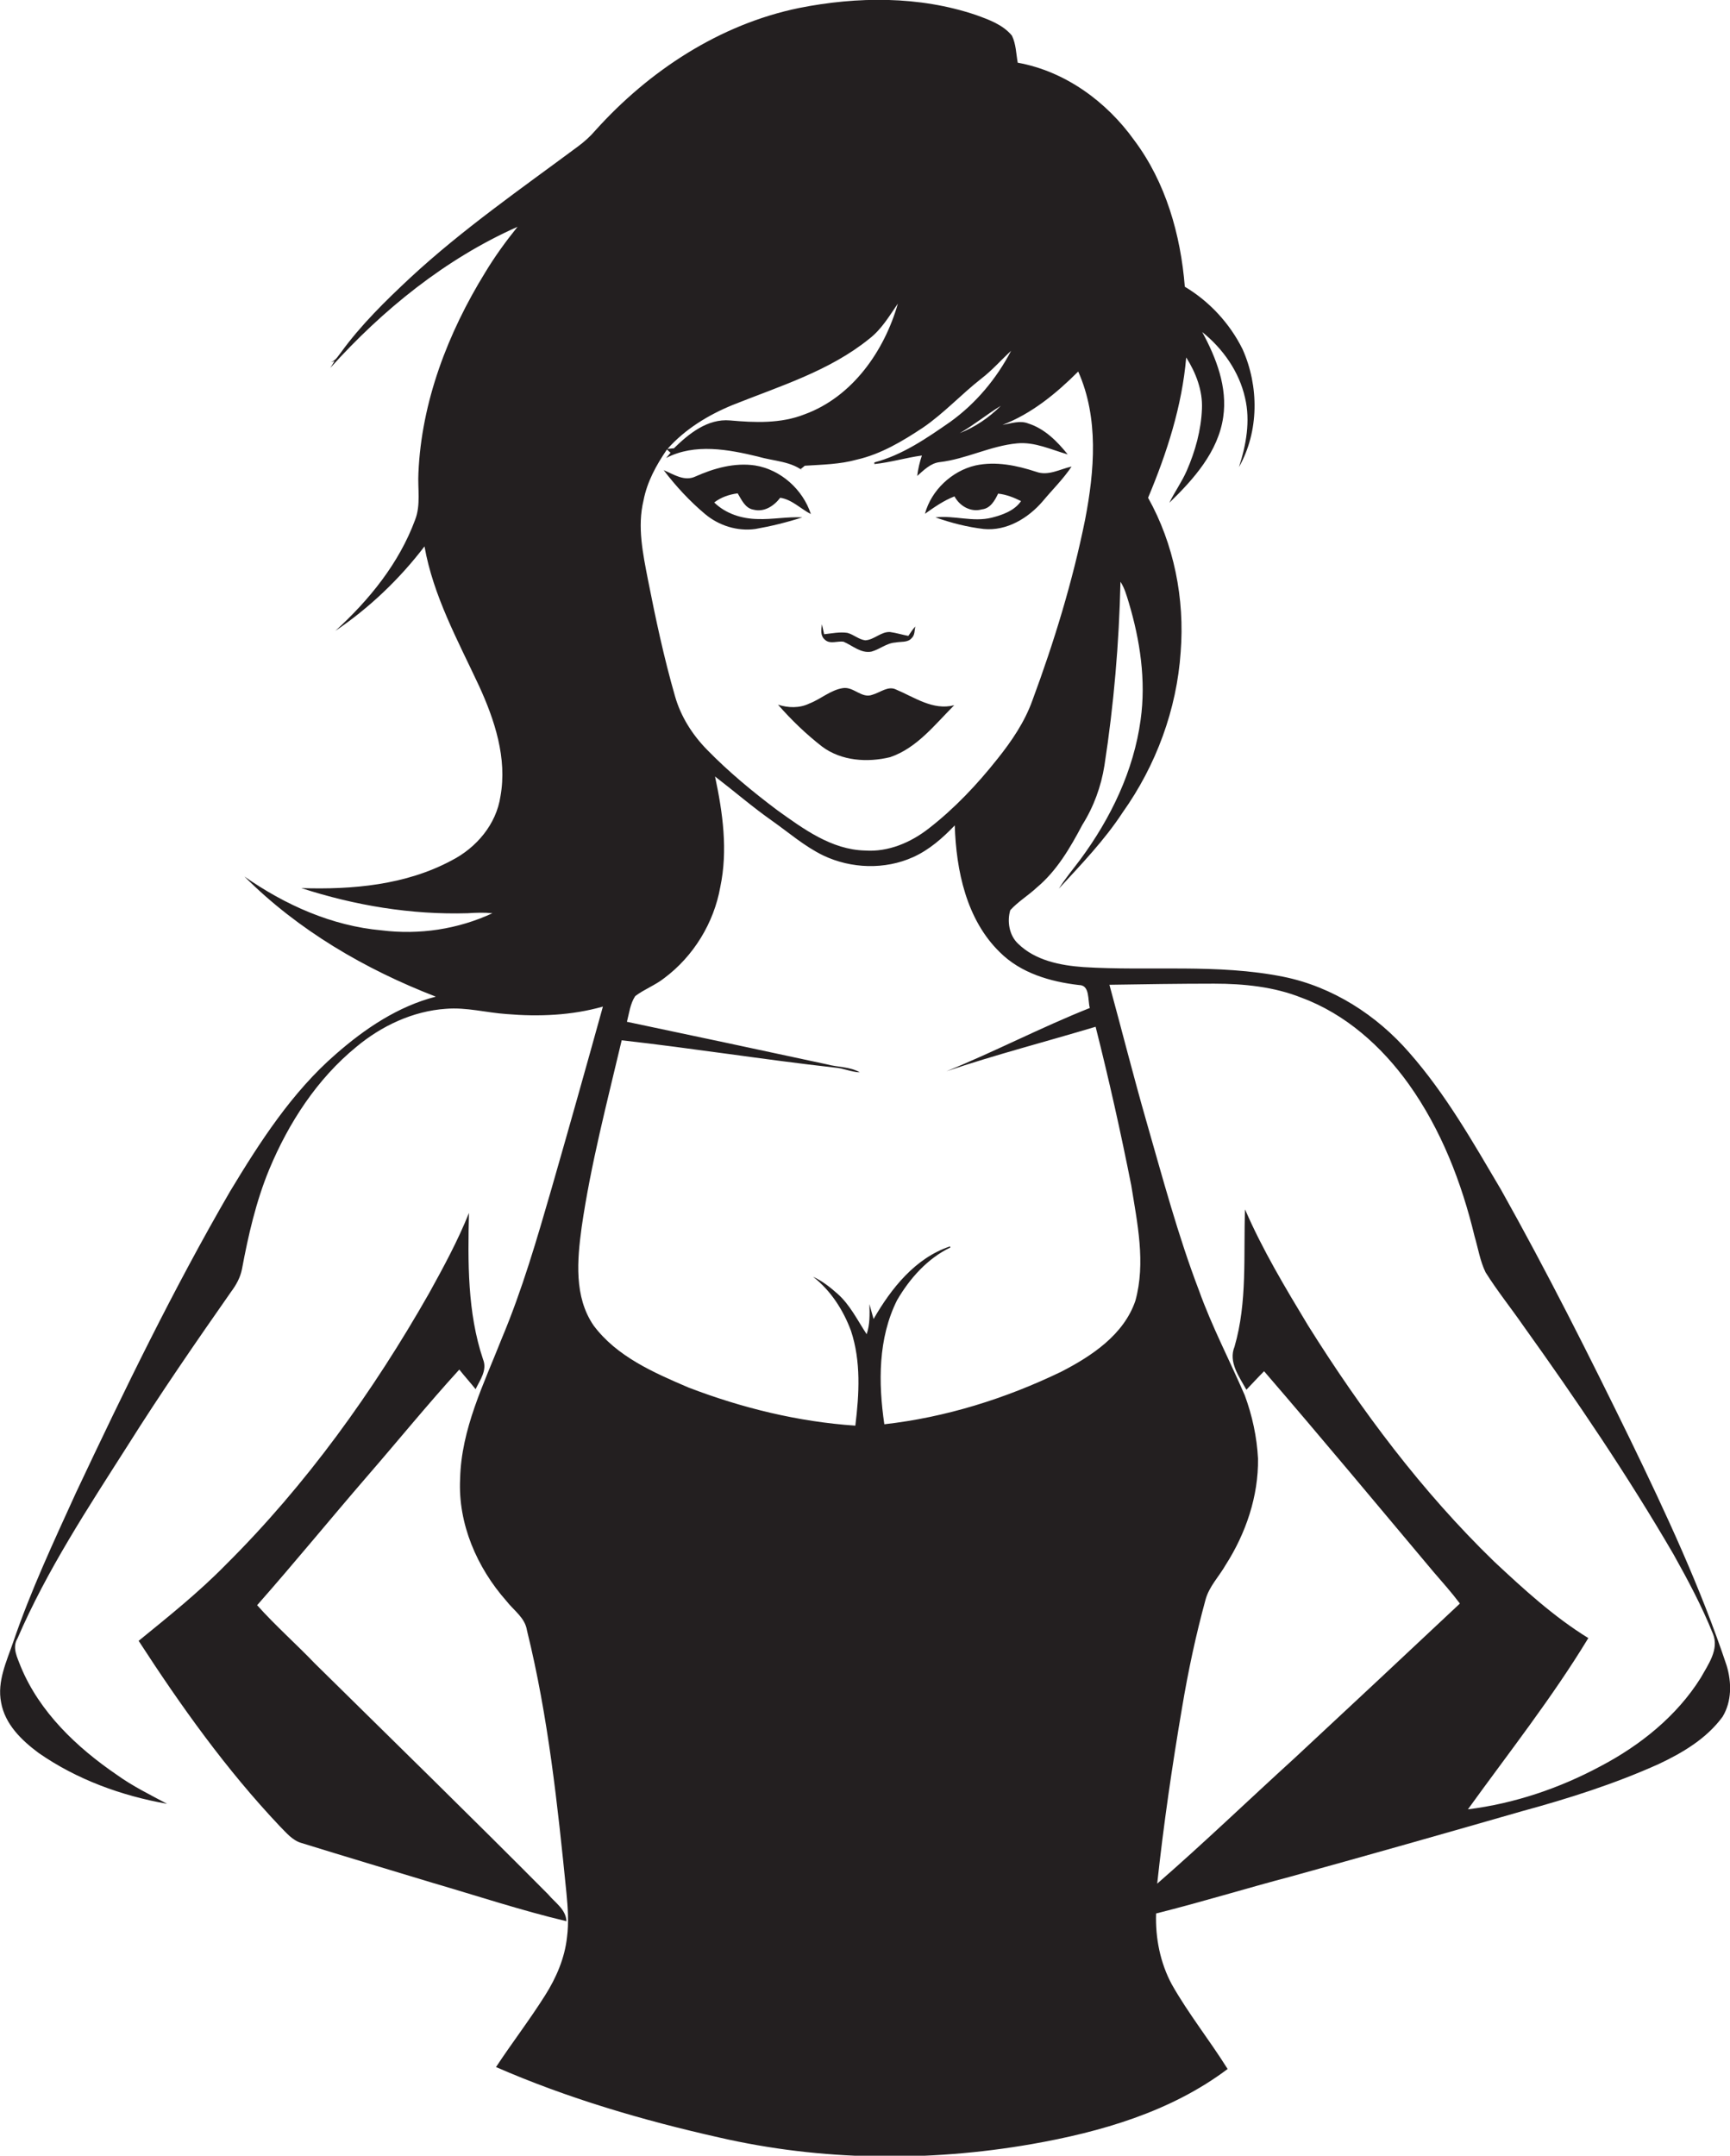 <?xml version="1.0" encoding="utf-8"?>
<!-- Generator: Adobe Illustrator 19.2.0, SVG Export Plug-In . SVG Version: 6.00 Build 0)  -->
<svg version="1.1" id="Layer_1" xmlns="http://www.w3.org/2000/svg" xmlns:xlink="http://www.w3.org/1999/xlink" x="0px" y="0px"
	 viewBox="0 0 626.4 780.4" enable-background="new 0 0 626.4 780.4" xml:space="preserve">
<g>
	<path fill="#231F20" d="M625.2,603c-9.4-28.2-22-55.2-35-82c-14.9-30.5-30.1-60.7-46.7-90.3c-10.1-17.1-20-34.6-33.2-49.6
		c-11.8-13.6-27.8-23.9-45.6-27.5c-23.9-4.8-48.3-2-72.4-3.5c-8.4-0.6-17.5-2.4-23.7-8.5c-3.2-3-4-8.1-2.8-12.1
		c2.8-3.1,6.5-5.3,9.6-8.2c7.3-6.1,12.1-14.4,16.5-22.7c4.1-6.5,6.8-13.9,8-21.5c3.4-22,5.3-44.3,5.8-66.5c1.5,2.3,2.2,4.9,3,7.5
		c4.1,13.7,6.3,28.2,4.3,42.5c-2.5,18.4-10.8,35.6-21.8,50.5c-2.6,3.5-5.5,6.9-7.8,10.6c8.1-8.8,16.5-17.5,23.1-27.6
		c12.1-17,19.6-37.3,21-58.1c1.5-19.2-2.4-39-11.8-55.8c6.8-16.2,12.3-33.2,13.8-50.8c3.5,5.5,6,12,5.7,18.6
		c-0.3,7.7-2.4,15.3-5.5,22.4c-1.8,4.1-4.4,7.7-6.3,11.6c8.8-8.5,17.7-18.5,19.5-31c1.6-10.8-2.5-21.4-7.6-30.8
		c7.5,6,13.4,14.4,15.5,23.8c2,8.4,0.4,17.1-2.2,25.1c7.3-12.9,7.3-29.3,1.3-42.7c-4.6-9.3-12-17.3-20.9-22.6
		c-1.5-18.8-6.9-37.8-18.3-53c-10-14-25-25-42.2-28.1c-0.6-3.3-0.6-6.7-2.1-9.8c-3.3-4-8.4-5.8-13.1-7.5c-20.5-6.9-42.9-6.7-64-2.5
		c-28.7,5.9-54.3,22.7-73.8,44.4c-1.8,2.1-3.9,4-6.2,5.7c-20.6,15.3-41.8,30-60.7,47.5c-9.1,8.5-18,17.2-25.3,27.3
		c-1.1,1.3-1.9,3.1-3.8,3.2c0.4,0,1.2-0.1,1.6-0.2c-0.4,0.6-1.1,1.8-1.5,2.4c19-21.1,41.7-39.5,67.8-51.1
		c-4.2,5.2-8.2,10.7-11.7,16.5c-13.5,21.9-23.1,46.8-24.2,72.7c-0.3,5.6,0.9,11.5-1.2,16.9c-5.8,15.7-16.6,29-28.9,40.2
		c12.3-8.3,23.3-18.8,32.3-30.6c3.2,18,12.1,34.1,19.7,50.4c5.7,12.4,10.3,26.3,7.8,40.1c-1.5,10.1-8.7,18.6-17.7,23.2
		c-16.6,8.9-35.9,10.6-54.4,10c19.4,6.3,39.8,9.7,60.2,9.1c3-0.2,6-0.3,9,0c-12.5,5.8-26.5,7.9-40.1,6.2c-18-1.6-35-9.2-49.7-19.5
		c19.5,19.5,43.7,33.6,69.3,43.5c-13.7,3.5-25.7,11.6-36.2,20.8c-15.9,13.8-27.5,31.8-38.3,49.7c-20.5,35.3-38.4,72.2-55.8,109.1
		c-8.1,17.8-16.4,35.5-22.7,54c-2.4,7-5.9,14.3-4.4,21.9c1.4,7.9,7.4,13.7,13.6,18.3c13.8,9.6,30,15.5,46.5,18.4
		c-6.2-3.3-12.5-6.4-18.2-10.5c-14.5-9.9-28-22.7-34.8-39.2c-1.2-3.2-3.2-6.8-1.2-10.1c10.7-24.8,25.6-47.4,40-70
		c11.9-18.9,24.6-37.3,37.4-55.6c1.8-2.4,3.3-5.1,3.9-8.1c2.3-12.3,5.1-24.6,9.9-36.2c7-16.8,17.3-32.7,31.5-44.3
		c9.1-7.6,20.5-13,32.5-13.8c7.4-0.6,14.6,1.4,21.9,1.9c11.7,1,23.6,0.5,34.9-2.7c-6.1,22-12.3,44-18.6,65.9
		c-5.3,18.3-10.6,36.6-18,54.2c-6.5,16.5-14.7,32.8-15.1,50.9c-0.8,16.2,6.1,32.1,16.7,44.1c2.7,3.5,6.8,6.1,7.5,10.7
		c7.7,31.2,11.1,63.2,14.3,95.1c0.5,5.3,0.9,10.7,0.2,16c-0.8,7.5-3.9,14.7-7.9,21c-5.6,8.9-12,17.2-17.8,26
		c25.9,11.3,53.2,19.3,80.8,25.5c37,8.5,75.7,8.9,113.1,2.4c25.1-4.4,50.4-11.7,71-27.2c-6.5-10.4-14.2-20-20.2-30.6
		c-4.2-7.8-6-16.8-5.7-25.7c16.4-4.1,32.6-9.1,48.9-13.4c27.9-7.7,55.7-15.6,83.5-23.6c16.9-4.6,33.6-9.9,49.6-17.1
		c8.7-4.1,17.3-9.2,23.1-17.1C627.1,615.9,627,609,625.2,603z M265.3,146.6c17-6.8,35.1-12.3,49.5-24c4.4-3.4,7.2-8.2,10.3-12.7
		c-4.9,17.2-16.5,33.8-33.8,40.1c-8.6,3.4-18,3-27,2.2c-8.1-0.7-14.9,4.8-20.3,10.1c-0.6,0-1.7,0.2-2.3,0.2
		C248.1,155.3,256.5,150.2,265.3,146.6z M233,181.2c1.3-6.8,4.6-12.8,8.5-18.5c0.4,0.4,0.8,0.8,1.3,1.2c-0.4,0.5-1.2,1.4-1.6,1.9
		c10.4-5.4,22.5-3.1,33.3-0.5c5.7,1.7,12.2,1.6,16.9,5.7l-1.5-1.2c0.4-0.3,1.2-0.9,1.5-1.2c6.3-0.4,12.7-0.5,18.8-2.2
		c8.8-2,16.6-6.7,24-11.6c7.6-5.2,13.9-12.1,21.2-17.8c3.9-3,7.1-6.7,10.7-10c-5.3,10.1-12.7,19-22,25.7c-8.5,5.9-17.3,12-27.5,14.7
		v0.6c5.8-0.6,11.4-2.3,17.2-3.1c-0.8,2.4-1.4,4.9-1.7,7.4c2.4-2.1,4.8-4.6,8.1-5c9.6-1.1,18.4-5.9,28.1-6.8
		c6.4-0.6,12.3,2.3,18.3,4c-3.8-4.7-8.3-9.3-14.3-11.2c-3-1.2-6.2,0-9.3,0.5c10.5-4,19.5-11.4,27.4-19.3c7.5,16.8,5.9,36,2.5,53.6
		c-4.5,22.3-11.2,44.2-19.1,65.5c-2.8,7.8-7.5,14.7-12.7,21.2c-7.3,9.2-15.5,17.9-24.8,25.1c-6.5,5.1-14.7,8.6-23.1,8
		c-12.2-0.3-22.4-7.9-31.9-14.7c-8.9-6.7-17.5-13.8-25.3-21.8c-5.3-5.4-9.5-12-11.6-19.4c-4-13.9-7-28-9.8-42.2
		C232.8,200.5,230.7,190.7,233,181.2z M362.4,146.9c-4.3,4.3-9.3,7.7-14.9,9.9C352.6,153.9,357.3,150,362.4,146.9z M411.1,470.9
		c-4.2,12.3-15.8,20-26.9,25.7c-20.1,9.7-41.8,16.5-64,19c-2.2-15-2.3-31.1,4.6-44.9c4.6-7.9,11-15.1,19.3-19.1l-0.1-0.4
		c-12.6,4.2-21.3,15.2-27.7,26.3c-0.5-1.8-1-3.6-1.5-5.4c0.1,3.7,0.2,7.4-1,10.9c-3.3-5-6-10.6-10.5-14.6c-2.7-2.4-5.6-4.7-8.9-6.2
		c6.4,5,10.9,12,13.7,19.5c3.7,11.1,3,23,1.6,34.4c-20.7-1.4-41.1-6.4-60.4-13.8c-12.6-5.4-26-11.2-34.4-22.5
		c-7.1-10.4-5.9-23.7-4.3-35.5c3.3-22.8,9.2-45.2,14.5-67.7c25.8,2.9,51.5,7,77.3,9.9c3,0.2,5.8,1.6,8.9,1.7
		c-3.6-2.1-7.9-1.8-11.9-2.9c-24.1-5.2-48.2-10.3-72.4-15.4c0.8-3.1,1.2-6.6,3-9.3c3.3-2.5,7.2-3.9,10.5-6.5c10.6-7.9,18-20,20.3-33
		c2.8-13.3,0.9-26.9-1.9-40c6.9,5.3,13.5,11,20.6,16c6.1,4.3,11.8,9.3,18.6,12.6c10.1,4.8,22.3,5.2,32.5,0.6
		c5.8-2.6,10.7-6.9,15.1-11.5c0.5,16.3,4.2,34.1,16.3,45.9c7.6,7.6,18.3,10.7,28.7,11.9c4,0,3.1,5.5,3.9,8.3
		c-17.6,7-34.4,15.8-51.9,22.9c17.8-6,36-10.7,54-16.1c4.8,19,9.1,38.2,12.9,57.4C411.8,442.8,414.9,457.1,411.1,470.9z
		 M615.8,607.4c-8.7,13.9-22,24.5-36.3,32c-14.9,8-31.2,13.5-48,15.6c14.8-20.5,30.5-40.4,43.6-62c-12.5-7.7-23.4-17.7-34.1-27.7
		c-26.2-25.4-48.1-54.7-67.4-85.5c-8.2-13.6-16.5-27.4-22.8-42c-0.6,16.6,0.9,33.5-3.8,49.7c-2.3,5.6,1.7,10.9,4.3,15.6
		c2.1-2.2,4.2-4.5,6.4-6.7c20.7,24,41,48.4,61.4,72.7c3.2,3.7,6.5,7.4,9.5,11.4c-19.9,18.7-39.8,37.3-59.8,55.9
		c-16.6,15.1-32.8,30.7-49.8,45.5c2.3-21.3,5.4-42.6,9-63.7c2.2-13.2,5-26.3,8.5-39.1c1.3-4.8,4.9-8.4,7.3-12.6
		c7.3-11.4,11.9-24.9,11.7-38.5c-0.4-7.8-2.1-15.6-4.8-22.9c-5.5-12.7-11.9-24.9-16.6-38c-7.6-19.9-13.1-40.6-19-61.1
		c-4.7-16.4-8.9-33-13.4-49.5c12.6-0.2,25.3-0.4,37.9-0.4c10.7,0,21.7,1.1,31.7,5.1c15.9,5.9,29,17.6,38.8,31.3
		c11.7,16.4,19.1,35.5,23.8,55c1.3,4.4,2,9,4,13.1c4.2,6.7,9.2,12.9,13.7,19.4c19.2,26.8,37.7,54.1,54.3,82.6
		c5.2,9.3,10.3,18.8,14.3,28.8C622.6,597.1,618.4,602.7,615.8,607.4z"/>
	<path fill="#231F20" d="M255.3,186.1c5,4.2,11.7,6.3,18.2,5.4c5.7-1,11.4-2.4,17-4.2c-5.4-0.3-10.8,0.8-16.2,0.6
		c-5.7-0.1-11.5-1.9-15.7-6c2.5-1.9,5.4-2.9,8.5-3.3c1.4,2.3,2.7,5.4,5.7,5.9c3.9,1,7.4-1.3,9.7-4.3c4.2,0.6,7.4,4,11.1,5.9
		c-2.9-8.9-10.9-16.1-20.2-17.6c-7.4-1.1-14.9,1-21.6,4c-4,1.9-7.9-0.8-11.5-2.3C244.7,176,249.7,181.4,255.3,186.1z"/>
	<path fill="#231F20" d="M355.5,184.4c3.1-0.3,4.7-3.2,5.9-5.7c2.9,0.3,5.7,1.4,8.3,2.7c-2.4,3.5-6.7,5-10.6,6
		c-6.8,1.7-13.6-0.9-20.4-0.1c5.7,2,11.5,3.5,17.5,4.2c8.3,0.8,16.1-3.9,21.4-10.1c3.5-4.2,7.4-8,10.4-12.5
		c-4.2,0.9-8.4,3.5-12.8,1.9c-7-2.3-14.6-3.9-22-2.3c-8.6,2-16,9-18.3,17.5c3.4-2.4,6.8-4.8,10.7-6.3
		C347.6,183.4,351.7,185.5,355.5,184.4z"/>
	<path fill="#231F20" d="M305.4,232.3c3.3,1.4,6.3,4.3,10.1,3.6c3-0.8,5.5-3.1,8.7-3.3c2-0.4,4.5,0.1,5.9-1.6c1.2-1.1,1-2.8,1.3-4.2
		c-0.9,1-1.7,2.2-2.5,3.4c-2.2-0.4-4.4-1.1-6.6-1.4c-3.3-0.2-5.7,2.8-9,3c-2.4-0.3-4.2-2.1-6.5-2.7c-2.8-0.4-5.6,0.2-8.4,0.5
		c-0.2-0.9-0.6-2.7-0.8-3.6c-0.3,2-0.6,4.2,1.1,5.6C300.5,233.3,303.2,232,305.4,232.3z"/>
	<path fill="#231F20" d="M315.9,251.5c-3.9,1.5-6.8-3-10.7-2.4c-4.5,0.7-8,4-12.2,5.6c-3.5,1.7-7.6,1.6-11.3,0.4
		c4.8,5.5,10.2,10.7,16,15.2c7,5.2,16.4,5.8,24.6,3.8c9.7-3.3,16.2-11.8,23.2-18.8c-7.7,2-14.4-2.9-21.1-5.7
		C321.6,248.2,318.7,250.7,315.9,251.5z"/>
	<path fill="#231F20" d="M198.5,685.8c-27.9-28.1-56.2-55.7-84.4-83.5c-6.9-7.2-14.4-13.8-21-21.2c13.5-15.3,26.4-31.1,39.7-46.5
		c11.2-12.9,22-26.2,33.5-38.8c1.9,2.4,4,4.7,5.9,7.1c1.6-3.3,4.3-6.9,2.7-10.8c-5.7-17-5.5-35.2-5.1-53c-4,10-9.2,19.6-14.4,29
		c-20.3,35.7-44.5,69.4-73.7,98.4c-9.8,10-20.7,18.7-31.5,27.5c15.3,23.6,31.7,46.6,51.1,67.1c2.3,2.3,4.6,5.2,7.9,6.1
		c15.8,4.9,31.6,9.6,47.4,14.4c16.1,4.7,32.1,10,48.5,13.9C204.9,691.2,201,688.8,198.5,685.8z"/>
</g>
</svg>
